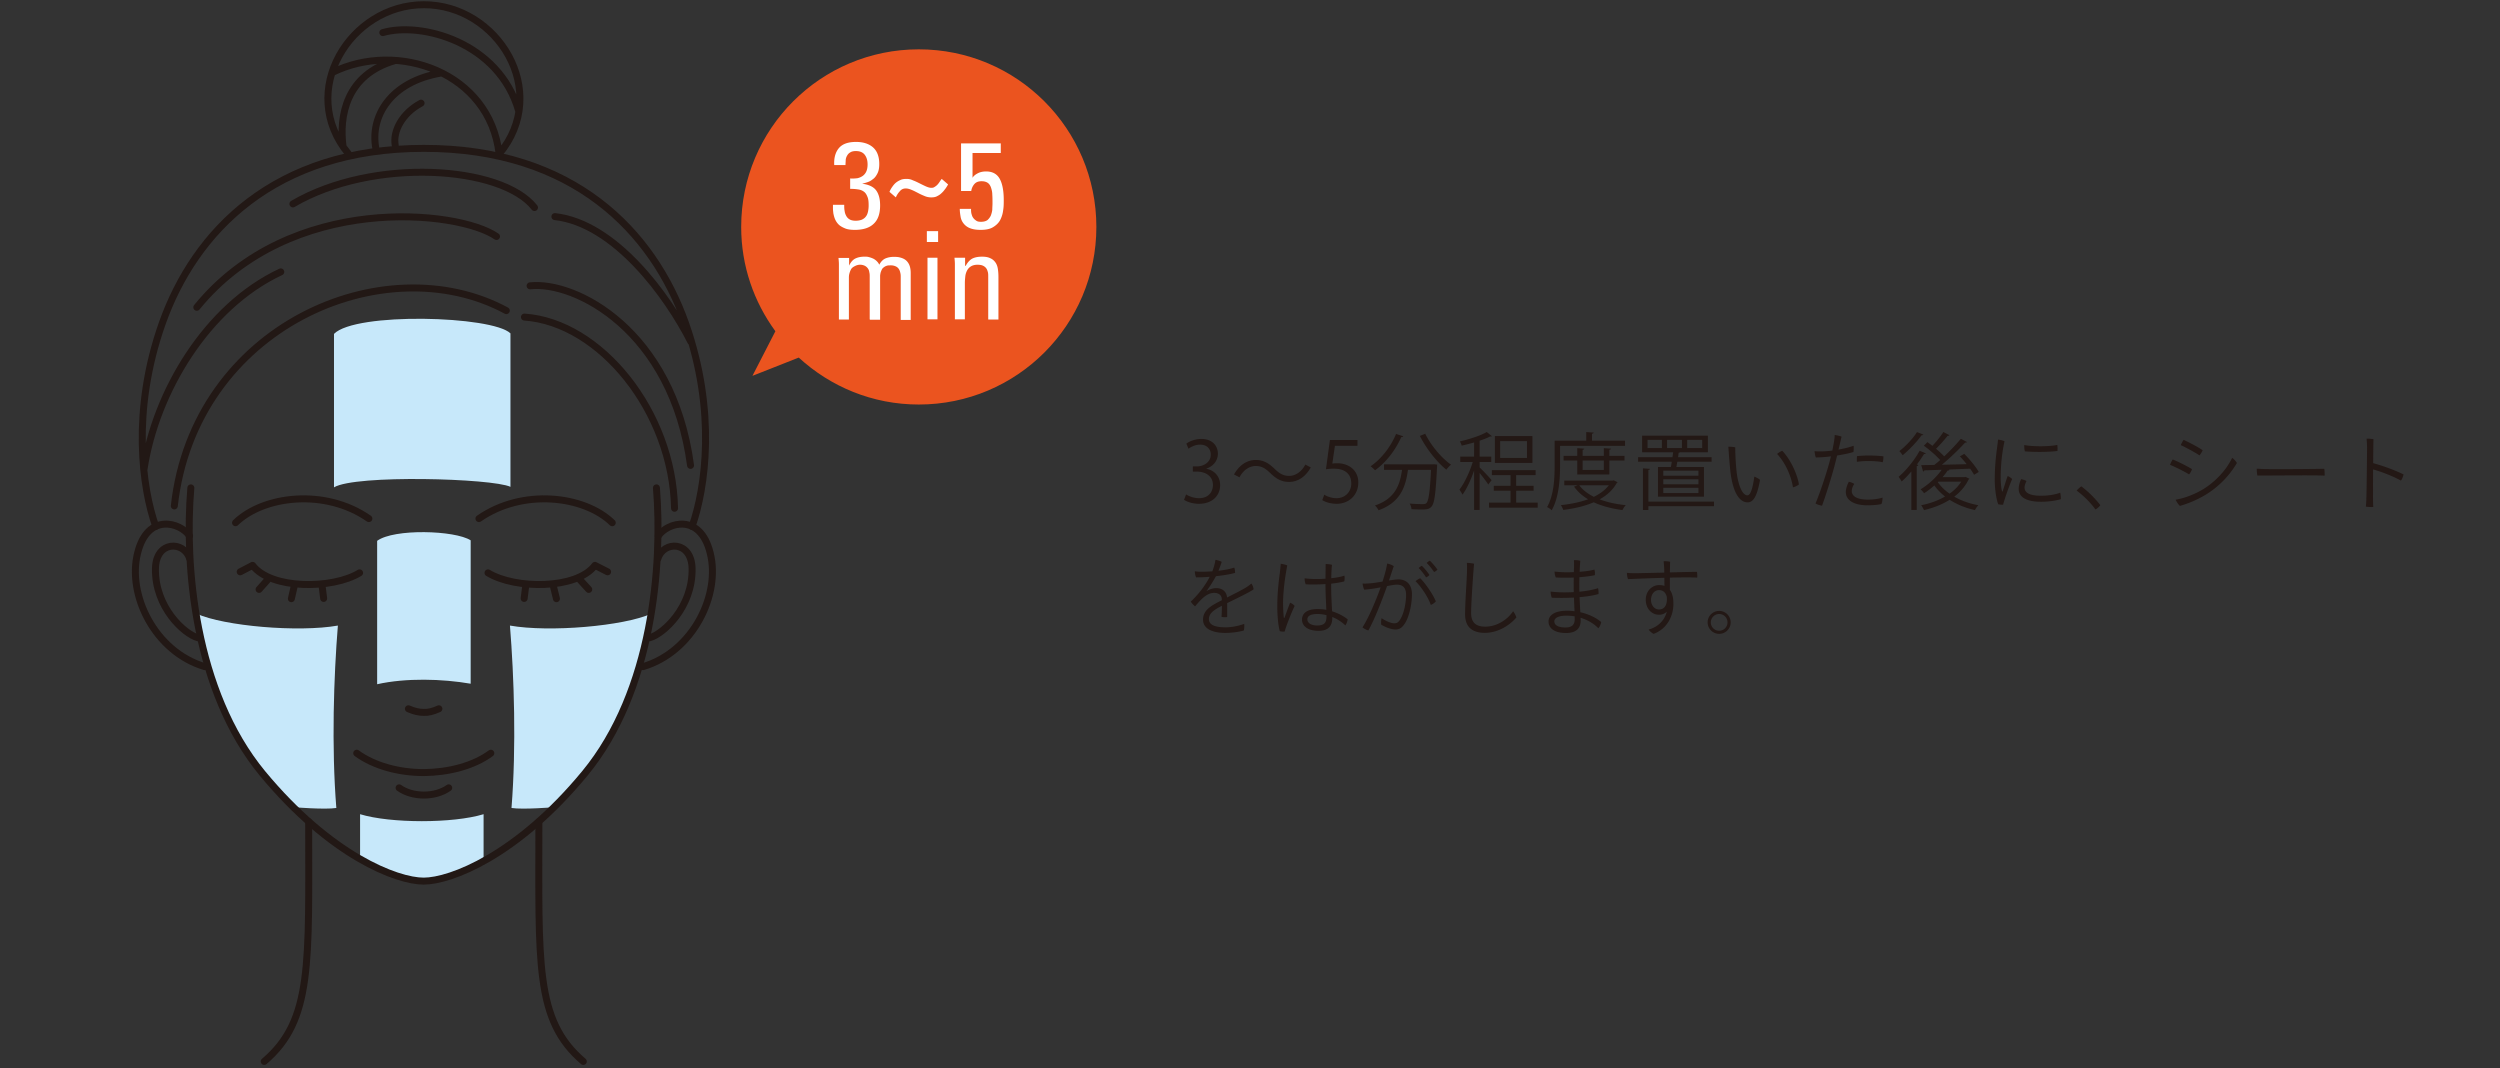<svg width="358" height="153" viewBox="0 0 358 153" fill="none" xmlns="http://www.w3.org/2000/svg"><rect x="0" y="0" width="358" height="153" fill="#333333" stroke="none"/><path d="M172.768 67.104v.036c1.056.18 1.956 1.032 1.956 2.328 0 1.428-1.032 2.676-3.048 2.676-.9 0-1.716-.288-2.124-.576l.3-.768c.324.216 1.044.54 1.836.54 1.512 0 2.004-1.056 2.004-1.884 0-1.32-1.116-1.92-2.292-1.92h-.588v-.744h.588c.864 0 1.98-.54 1.98-1.668 0-.78-.468-1.452-1.548-1.452-.66 0-1.284.324-1.644.588l-.3-.732c.432-.336 1.272-.672 2.136-.672 1.644 0 2.376 1.044 2.376 2.124 0 .924-.588 1.752-1.632 2.124zm14.157-.576l.78.408c-.756 1.356-1.86 2.076-3.12 2.076-1.08 0-1.836-.444-2.676-1.26-.66-.636-1.2-1.02-2.088-1.02-.972 0-1.824.66-2.328 1.62l-.78-.408c.756-1.356 1.86-2.076 3.12-2.076 1.08 0 1.836.444 2.676 1.26.66.636 1.212 1.02 2.088 1.02.972 0 1.824-.66 2.328-1.62zm3.516-3.516h3.948v.828h-3.228l-.372 2.544c.192-.024.384-.048.696-.048 1.596 0 3.024.948 3.024 2.76 0 1.776-1.32 3.048-3.096 3.048-.9 0-1.656-.264-2.064-.528l.288-.78c.336.228.996.504 1.776.504 1.128 0 2.1-.828 2.088-2.124 0-1.236-.792-2.1-2.472-2.1-.48 0-.852.036-1.152.084l.564-4.188zm12.886-.588l.768-.312c.792 1.656 2.364 3.516 3.696 4.428a3.829 3.829 0 00-.672.72c-1.344-1.068-2.892-3.036-3.792-4.836zm-3.408-.288l1.032.348c-.048.084-.132.12-.288.108-.84 1.896-2.232 3.672-3.756 4.752a4.995 4.995 0 00-.636-.576c1.488-1.008 2.868-2.748 3.648-4.632zm-1.728 4.356h6.96l.192-.012.456.048c0 .084-.012.192-.012.288-.192 3.876-.372 5.268-.792 5.724-.336.384-.696.42-1.428.42-.408 0-.924-.012-1.44-.048a1.871 1.871 0 00-.264-.804c.816.072 1.596.084 1.884.084.252 0 .396-.024.516-.156.312-.312.504-1.56.66-4.752h-3.3c-.324 2.304-.996 4.632-4.212 5.784-.108-.204-.324-.516-.516-.684 2.904-.972 3.588-2.988 3.876-5.1h-2.58v-.792zm15.876-4.044h5.376v3.84h-5.376v-3.84zm.756 3.132h3.84v-2.412h-3.84v2.412zm-2.94.576v.78c.396.372 1.476 1.512 1.716 1.824l-.48.624c-.216-.36-.792-1.104-1.236-1.656v5.292h-.792v-5.64c-.456 1.32-1.068 2.664-1.668 3.456-.096-.216-.3-.54-.432-.72.696-.888 1.476-2.532 1.908-3.96h-1.788v-.768h1.98V63.36c-.588.168-1.2.324-1.776.456a2.183 2.183 0 00-.264-.6c1.404-.336 3-.84 3.852-1.356l.732.6c-.036.036-.072.048-.132.048-.036 0-.072 0-.108-.012-.408.216-.924.42-1.512.612v2.28h1.668v.768h-1.668zm5.232 4.116v1.704h3.084v.72h-6.972v-.72h3.084v-1.704h-2.4v-.708h2.4V68.04h-2.676v-.72h6.264v.72h-2.784v1.524h2.496v.708h-2.496zm13.344-4.32v1.992h-4.596v-1.992h-1.956v-.672h1.956v-1.104l1.008.072c-.012.084-.084.144-.24.156v.876h3.036v-1.104l1.032.072c-.012.084-.084.144-.24.156v.876h2.172v.672h-2.172zm-.792 1.344v-1.344h-3.036v1.344h3.036zm1.284 1.524l.144-.036.54.264a.234.234 0 01-.12.12c-.552.996-1.404 1.764-2.448 2.34 1.104.42 2.376.696 3.744.828-.18.18-.372.492-.48.708-1.512-.204-2.916-.564-4.116-1.116-1.296.564-2.808.9-4.356 1.092a2.63 2.63 0 00-.348-.684c1.356-.144 2.712-.408 3.9-.84-.828-.492-1.5-1.092-2.004-1.812l.504-.192h-1.908v-.672h6.948zm-.564.672h-4.236c.492.672 1.212 1.212 2.088 1.656.876-.432 1.62-.972 2.148-1.656zm2.316-6.384v.744h-9.3v2.784c0 1.872-.144 4.596-1.2 6.432a2.585 2.585 0 00-.66-.456c.996-1.74 1.08-4.212 1.08-5.976v-3.528h4.524v-1.236l1.068.072c-.012.084-.072.144-.24.168v.996h4.728zm4.716 8.016v-4.248h1.848c.048-.228.096-.492.132-.756h-4.824v-.648h4.92c.036-.24.072-.48.096-.708h-4.44v-2.376h9.42v2.376h-3.972c-.036.036-.108.06-.216.072-.024.192-.048.408-.084.636h4.8v.648h-4.908c-.048.264-.096.528-.132.756h3.948v4.248h-6.588zm3.432-8.136h-2.124v1.176h2.124v-1.176zm-4.92 1.176h2.052v-1.176h-2.052v1.176zm7.824-1.176h-2.148v1.176h2.148v-1.176zm-5.568 6.36h5.028v-.72h-5.028v.72zm0-1.224h5.028v-.72h-5.028v.72zm0 2.484h5.028v-.756h-5.028v.756zm-2.136 1.224h9.396v.66h-9.396v.54h-.78v-5.964l1.008.072c-.012.084-.072.132-.228.156v4.536zm12.444-7.764c-.024.516.06 2.328.168 3.288.204 2.076.84 3.576 1.56 3.576.492 0 .78-1.14.996-2.676.276.096.648.3.816.468-.432 2.472-1.008 3.216-1.788 3.216-1.02 0-2.088-1.164-2.46-4.476-.156-1.44-.216-2.58-.288-3.492.252-.012.768.024.996.096zm6.72.48c1.308 1.368 2.22 3.588 2.388 4.824-.168.156-.528.336-.852.42-.24-1.572-1.02-3.432-2.268-4.788.192-.168.528-.372.732-.456zm5.484.096h.012c.504 0 1.092-.048 1.68-.12.036-.204.072-.36.096-.492.12-.6.24-1.248.24-1.74.288.036.744.132.984.24-.072.324-.24 1.032-.432 1.848.876-.156 1.68-.36 2.148-.552.048.216.024.684-.012.9-.528.168-1.38.348-2.34.504-.12.504-.252 1.02-.372 1.488-.432 1.608-1.236 4.212-1.788 5.7-.3-.048-.72-.18-.936-.324.588-1.332 1.548-4.272 1.908-5.58.12-.42.216-.804.3-1.164-.732.096-1.488.156-2.16.156-.084-.18-.168-.66-.18-.9.24.024.492.036.852.036zm7.02.588h.012c.504 0 1.428.036 1.98.12 0 .228-.024.612-.108.84-.504-.108-1.188-.168-1.896-.168a11.013 11.013 0 00-1.788.108c-.036-.168-.024-.6.012-.816.6-.06 1.26-.096 1.788-.084zm-.216 6.312c.9 0 1.656-.144 2.076-.288.012.228-.048.708-.156.924-.3.084-1.104.18-2.004.18-1.92 0-3.108-.708-3.096-1.932.012-.54.252-1.104.432-1.44.264.048.588.18.78.312-.18.264-.36.636-.36 1.008-.012.564.444 1.236 2.328 1.236zm13.824-3.216l.144-.036.552.264c-.036.06-.084.084-.12.108-.468.984-1.188 1.8-2.052 2.46 1.008.576 2.196.996 3.456 1.224-.18.168-.384.48-.492.696-1.32-.288-2.568-.792-3.624-1.476-1.104.696-2.388 1.188-3.672 1.476a4.062 4.062 0 00-.408-.696c1.188-.228 2.388-.648 3.42-1.248a7.676 7.676 0 01-1.536-1.584c-.48.432-.972.804-1.464 1.116a3.692 3.692 0 00-.504-.564c1.068-.636 2.244-1.68 3.024-2.796l-2.484.084a.216.216 0 01-.18.168l-.264-.912 1.872-.036c.276-.216.552-.444.84-.696-.576-.636-1.524-1.476-2.34-2.052l.504-.516c.228.156.468.336.72.528.54-.564 1.2-1.38 1.572-1.98l.864.456c-.048.072-.144.096-.264.096-.42.54-1.092 1.308-1.656 1.848a13.5 13.5 0 011.176 1.092 29.96 29.96 0 002.388-2.52l.876.468c-.036.06-.144.096-.276.084-.876.96-2.16 2.208-3.324 3.168 1.116-.024 2.34-.048 3.552-.084a15.07 15.07 0 00-.972-1.116l.624-.36c.792.792 1.68 1.872 2.076 2.592l-.672.408a6.94 6.94 0 00-.564-.876c-1.02.036-2.076.084-3.072.12l.12.048c-.036.072-.132.108-.264.096a8.73 8.73 0 01-.732.948h3.156zm-.48.648h-3.276l-.072.072c.42.612.996 1.164 1.68 1.644.684-.48 1.26-1.056 1.668-1.716zm-7.14 4.044v-5.508c-.456.54-.936 1.032-1.38 1.44a9.23 9.23 0 00-.444-.672c1.032-.876 2.244-2.34 3.012-3.732l.888.372c-.036.072-.132.108-.264.096-.3.492-.648 1.008-1.02 1.5l.216.072c-.036.072-.096.132-.24.156v6.276h-.768zm.804-11.148l.912.36c-.036.072-.132.108-.252.096-.624.888-1.752 2.076-2.712 2.868a4.481 4.481 0 00-.468-.6c.912-.708 1.968-1.824 2.52-2.724zm11.604 1.08c.312.024.696.12.936.24-.36 1.596-.54 3.372-.552 5.076 0 .816.06 1.596.192 2.064.024.072.06.096.096.012.156-.468.444-1.428.708-2.172.228.084.504.264.648.432-.324.684-1.128 2.964-1.296 3.672a2.45 2.45 0 01-.708-.072c-.276-.768-.468-2.028-.492-3.384a31.838 31.838 0 01.312-4.524c.048-.396.132-.996.156-1.344zm3.768.78c1.248.252 3.816.216 4.716-.024.048.216.048.636.036.864-1.104.18-3.6.18-4.668.06-.072-.216-.108-.612-.084-.9zm-.456 4.884c.288.048.588.168.768.264-.132.264-.276.624-.276.96 0 .564.468 1.152 2.34 1.152 1.14 0 2.172-.192 2.76-.444.072.228.108.684.096.936-.42.132-1.548.372-2.844.372-2.1 0-3.192-.672-3.192-1.836 0-.516.168-1.032.348-1.404zm11.34 3.732c-.132.204-.468.492-.696.612-.672-.948-1.728-2.004-2.688-2.7.168-.216.456-.48.66-.612.936.684 1.98 1.716 2.724 2.7zm11.94-9.36c.732.348 2.148 1.068 2.712 1.488-.084.216-.3.588-.456.732-.624-.42-1.98-1.152-2.676-1.464.072-.204.288-.6.42-.756zm-1.164 8.568c1.224-.192 2.652-.744 3.768-1.392 1.656-.96 3.384-2.628 4.332-4.596.252.144.564.516.684.732a13.147 13.147 0 01-4.56 4.596 15.246 15.246 0 01-3.6 1.548c-.228-.18-.492-.612-.624-.888zm-.408-5.76c.708.276 2.22 1.032 2.76 1.392-.06.216-.264.588-.42.744-.6-.372-1.956-1.056-2.724-1.368.072-.216.264-.6.384-.768zm12.036 1.32c.252.012.948.06 1.656.06 2.676.024 7.176-.024 8.004-.048.048.228.072.744.06.984-1.56-.084-8.268 0-9.636-.012a4.42 4.42 0 01-.084-.984zm20.64 1.704c-1.164-.636-2.748-1.26-3.984-1.596-.012 1.896-.012 3.756-.012 4.08 0 .348.012.924.036 1.296-.252.024-.804 0-1.056-.048.036-.348.06-.804.072-1.272.036-.756.096-6.744.096-7.284-.012-.324-.024-.768-.072-1.176.276-.012.768.024.996.072-.024.312-.036 1.788-.048 3.432 1.608.444 3.18 1.044 4.344 1.608-.036.276-.216.708-.372.888zM172.78 84.636h.012c.516-.3.984-.42 1.392-.42.792 0 1.452.456 1.536 1.344 1.008-.516 1.992-.996 2.736-1.452.252-.156.504-.348.744-.54.156.18.3.576.312.828-.384.312-2.592 1.392-3.78 1.968 0 .6.012 1.416 0 1.992-.204.048-.576.036-.816-.024.036-.276.06-.96.06-1.584-1.044.54-1.86 1.044-1.86 1.908 0 .972 1.212 1.176 2.376 1.176 1.092 0 2.076-.276 2.676-.492.048.288.012.696-.06.948-.432.144-1.584.348-2.652.348-1.332 0-3.18-.348-3.18-1.908 0-1.416 1.272-2.052 2.688-2.772v-.168c-.024-.516-.408-.888-1.092-.888-1.032 0-1.848.876-2.736 1.932-.216-.168-.492-.456-.612-.684 1.44-1.368 2.244-2.652 2.712-3.552-.66.06-1.32.084-1.956.084-.108-.216-.18-.6-.18-.876.324.06.696.072.9.072.42 0 .996-.024 1.608-.06.216-.564.384-1.2.444-1.644.24.024.696.168.9.288-.072.228-.276.804-.468 1.272.828-.096 1.656-.24 2.256-.456.096.204.132.552.12.768-.768.204-1.728.36-2.736.468a20.37 20.37 0 01-1.344 2.124zm11.964 1.668c.24.108.48.264.648.468-.396.804-1.236 2.904-1.428 3.672-.192.012-.48 0-.696-.06-.204-.672-.36-2.124-.36-3.588 0-1.848.216-3.684.36-4.716.048-.396.108-.996.132-1.344.288.036.732.12.936.24-.312 1.608-.564 3.456-.6 5.184 0 .948.048 1.8.108 2.244 0 .108.06.12.108.024.156-.42.492-1.368.792-2.124zm5.88-2.724v.252c0 1.56.084 2.664.132 3.708.972.3 1.74.756 2.232 1.152-.036.252-.168.672-.336.864a5.583 5.583 0 00-1.872-1.2v.168c0 .804-.3 1.812-1.956 1.812-1.62 0-2.376-.744-2.376-1.596 0-.78.528-1.524 2.244-1.524.432 0 .84.036 1.236.108-.036-1.02-.12-2.424-.12-3.504v-.18c-1.08.072-2.136.072-2.832.036a2.46 2.46 0 01-.156-.864c.864.12 1.968.132 2.988.06.012-.912.024-1.752.024-2.112.276.012.696.06.912.12-.072.6-.096 1.26-.108 1.92.816-.084 1.5-.228 1.884-.372.048.228.036.636-.024.828-.528.144-1.188.252-1.872.324zm-.672 4.668v-.156a5.336 5.336 0 00-1.296-.168c-.948 0-1.44.276-1.44.768 0 .54.576.876 1.392.876 1.116 0 1.344-.468 1.344-1.32zm14.796-7.956c.324.288.84.888 1.092 1.284a1.362 1.362 0 01-.48.336 8.576 8.576 0 00-1.056-1.296 1.62 1.62 0 01.444-.324zM199 82.836l-.096.288c.54-.084 1.044-.156 1.356-.156.972 0 1.932.552 1.932 2.148 0 1.368-.396 3.432-1.2 4.416-.36.468-.72.612-1.152.612-.564 0-1.38-.288-2.04-.684-.06-.264-.024-.72.048-.936.6.42 1.368.732 1.8.732.36 0 .588-.096.888-.6.504-.804.816-2.328.816-3.468 0-1.08-.528-1.464-1.308-1.464-.324 0-.816.084-1.416.204-.66 1.86-1.776 4.752-2.676 6.348-.252-.048-.648-.264-.84-.444 1.044-1.644 2.088-4.296 2.592-5.724a21.12 21.12 0 01-2.34.336c-.12-.216-.216-.612-.24-.888.36.036.78 0 1.32-.048.408-.036.96-.132 1.536-.228.24-.768.528-1.704.66-2.58.336.06.732.216.948.384-.156.432-.36 1.056-.588 1.752zm5.22-.156c-.288-.444-.696-.984-1.068-1.332.12-.12.324-.276.456-.324.324.3.852.924 1.092 1.32-.096.108-.3.264-.48.336zm-.852.12c.816.792 1.872 2.4 2.244 3.312-.132.18-.456.42-.72.516-.384-1.14-1.44-2.676-2.184-3.396.168-.168.456-.336.66-.432zm6.684-2.196c.276 0 .816.06 1.032.12-.048.528-.42 5.376-.42 7.08 0 1.392.756 1.932 2.016 1.932 1.584 0 3.108-.9 3.996-2.208.18.192.408.66.468.888-.816.996-2.52 2.208-4.524 2.208-1.692 0-2.82-.756-2.82-2.64 0-1.632.228-4.752.264-5.88.024-.732.024-1.116-.012-1.5zm16.248 7.068c1.284.288 2.34.84 2.988 1.404-.036.288-.204.696-.408.888-.636-.66-1.512-1.188-2.544-1.5a5.8 5.8 0 01.012.432c0 .84-.408 1.752-2.088 1.752-1.632 0-2.508-.66-2.508-1.656 0-.876.864-1.536 2.64-1.536.372 0 .732.024 1.08.072-.024-.612-.06-1.308-.084-1.956-1.092.06-2.22.06-3.168.024-.108-.24-.168-.588-.168-.888.528.072 1.296.12 1.92.12.444 0 .912-.012 1.392-.036-.012-.3-.012-.576-.012-.78 0-.408 0-.876.012-1.308-.972.036-1.896.024-2.568-.012-.12-.216-.18-.6-.18-.852.312.048 1.032.108 1.668.108.276 0 .66 0 1.092-.024.012-.264.012-.504.024-.66.012-.516 0-.768-.012-1.056.276-.012.684.024.912.096a29 29 0 00-.096 1.572c.744-.048 1.524-.144 2.112-.312.084.216.096.564.06.804-.624.132-1.404.228-2.208.288 0 .372-.012.792-.012 1.224 0 .264 0 .552.012.852.984-.096 1.944-.264 2.664-.504.084.24.096.6.072.84-.756.216-1.704.36-2.712.444.036.768.072 1.524.108 2.16zm-.804 1.008v-.42a7.995 7.995 0 00-1.212-.096c-1.164 0-1.704.36-1.704.816 0 .444.384.876 1.596.876.744 0 1.32-.252 1.32-1.176zm12.828-6.684l-.012-.516a10.333 10.333 0 00-.084-1.104c.264-.024.696 0 .936.072-.012.24-.024.828-.036 1.524 1.716-.048 3.336-.084 3.876-.084.048.228.06.624.036.828-.756-.048-2.268-.036-3.912 0v1.764c.18.228.3.516.384.852.084.336.12.72.12 1.14 0 1.74-.888 3.564-2.82 4.296-.228-.084-.612-.408-.72-.624 1.14-.288 2.232-1.14 2.592-2.544a1.58 1.58 0 01-1.116.432c-1.032 0-1.896-.864-1.896-2.148 0-1.212.864-2.1 1.92-2.1.288 0 .528.036.756.12l-.012-1.164c-2.172.06-4.38.156-5.208.192a2.937 2.937 0 01-.156-.9c.384.048 1.128.06 1.596.048.66-.012 2.172-.048 3.756-.084zm-.756 5.28c.828 0 1.224-.696 1.116-1.824-.192-.672-.576-.948-1.128-.948-.612 0-1.128.552-1.128 1.416 0 .756.492 1.356 1.14 1.356zm6.965 1.848v-.012c0-.9.744-1.632 1.656-1.632.9 0 1.644.732 1.644 1.644 0 .912-.744 1.644-1.644 1.644a1.65 1.65 0 01-1.656-1.644zm.456 0v.012a1.193 1.193 0 102.388-.012c0-.66-.528-1.2-1.188-1.2-.66 0-1.2.54-1.2 1.2z" fill="#231815"/><path d="M106.138 32.497c0 5.597 1.825 10.738 4.897 14.936l-3.285 6.388 6.632-2.616c4.532 4.167 10.555 6.723 17.187 6.723C145.623 57.928 157 46.55 157 32.497S145.623 7.065 131.569 7.065s-25.431 11.378-25.431 25.432z" fill="#EB541F"/><path d="M121.743 25.556c.365.03.7 0 1.004-.03.304-.06.578-.183.791-.335.213-.152.396-.365.517-.639.122-.273.183-.608.183-1.003 0-.548-.122-1.004-.396-1.37-.273-.364-.699-.547-1.277-.547-.335 0-.609.061-.791.183a1.103 1.103 0 00-.457.456 1.45 1.45 0 00-.212.639c0 .243-.031.487-.031.73h-1.612c-.061-1.034.182-1.856.669-2.434.517-.608 1.339-.882 2.464-.882 1.034 0 1.856.274 2.434.791.578.517.882 1.308.882 2.373 0 .578-.091 1.034-.274 1.369-.182.365-.395.639-.669.821a2.237 2.237 0 01-.791.426 4.588 4.588 0 01-.669.182v.03c.943.123 1.612.457 1.977.974.365.518.548 1.217.548 2.13 0 1.186-.305 2.068-.943 2.646-.609.578-1.521.852-2.677.852-.548 0-1.035-.06-1.4-.213-.365-.152-.699-.335-.912-.547a2.393 2.393 0 01-.517-.761c-.122-.274-.183-.548-.244-.821-.03-.274-.061-.517-.061-.73v-.518h1.613c0 .305 0 .609.06.883.031.273.122.517.244.73.121.213.274.365.487.486.213.122.517.183.851.183.335 0 .639-.06.882-.152.244-.122.426-.243.578-.456.152-.183.244-.426.305-.7a4.12 4.12 0 00.091-.882c0-.487-.031-.882-.152-1.187-.122-.304-.244-.547-.457-.73a1.706 1.706 0 00-.821-.365 6.845 6.845 0 00-1.217-.091v-1.49zm13.568 1.554a3.193 3.193 0 01-.517.578c-.183.182-.396.304-.639.426-.244.121-.517.152-.791.152-.335 0-.67-.061-1.004-.213a8.416 8.416 0 01-.913-.426c-.304-.152-.578-.304-.882-.426-.274-.122-.578-.213-.852-.213-.365 0-.638.122-.882.426a2.887 2.887 0 00-.547.852l-.913-.791a3.63 3.63 0 01.365-.67c.152-.212.304-.425.517-.608.213-.182.426-.304.7-.426.243-.121.547-.152.882-.152.304 0 .608.061.913.213.334.122.638.274.943.426.304.152.608.304.882.426.274.121.547.213.791.213.182 0 .334-.03.456-.122.152-.091.274-.182.396-.304a2.69 2.69 0 00.334-.426c.091-.152.213-.304.304-.426l.913.791a5.046 5.046 0 01-.426.67m7.97-6.573v1.399h-4.045v3.56c.152-.275.425-.488.791-.67.365-.183.76-.244 1.155-.244.883 0 1.521.335 1.917 1.004.395.67.608 1.704.608 3.103 0 .487 0 .974-.091 1.49a4.008 4.008 0 01-.426 1.37c-.213.395-.547.73-1.004 1.004-.425.273-1.034.395-1.794.395-.639 0-1.156-.091-1.521-.243a2.104 2.104 0 01-.913-.67 2.06 2.06 0 01-.426-.943c-.061-.365-.122-.73-.122-1.156h1.613c0 .244 0 .457.06.7.061.213.122.426.244.578.122.183.274.304.456.426.183.122.396.152.669.152.396 0 .7-.091.913-.243a1.99 1.99 0 00.487-.64c.091-.242.182-.547.213-.85 0-.305.03-.61.03-.913 0-.426 0-.852-.03-1.248 0-.395-.092-.73-.183-1.004-.091-.273-.243-.517-.456-.669-.213-.152-.517-.243-.882-.243-.457 0-.791.122-1.035.395a1.915 1.915 0 00-.456 1.004h-1.46v-6.814h5.658l.03-.03zm-18.769 25.22v-6.114c0-.213 0-.426-.061-.64a1.087 1.087 0 00-.213-.547 1.229 1.229 0 00-.426-.365 1.583 1.583 0 00-.699-.152c-.213 0-.457.061-.7.183-.243.121-.426.243-.548.426a2.819 2.819 0 00-.273.7c-.061.242-.061.455-.061.608v5.931h-1.43v-7.909c0-.304-.03-.608-.061-.912h1.521v1.095c.244-.487.517-.822.882-1.004.365-.183.822-.274 1.339-.274.213 0 .395 0 .608.061a3.6 3.6 0 01.609.213 2 2 0 01.517.365c.152.152.274.304.365.517.243-.456.547-.76.912-.912a3.05 3.05 0 011.187-.213c.243 0 .487 0 .76.06.274.061.548.152.791.305.244.152.457.395.609.7.152.304.243.73.243 1.247v6.722h-1.43v-6.114c0-.213 0-.426-.061-.639a1.47 1.47 0 00-.212-.547 1.02 1.02 0 00-.426-.365 1.588 1.588 0 00-.7-.153c-.274 0-.456 0-.608.061-.122.03-.305.122-.487.274-.122.091-.183.213-.243.335-.061.152-.122.273-.153.425-.03.153-.06.305-.06.426v6.267h-1.43l-.061-.06zm8.275 0v-8.822h1.43v8.822h-1.43zm1.521-12.625v1.552h-1.612v-1.552h1.612zm7.177 12.628v-6.115c0-.243.001-.456-.06-.67-.061-.212-.122-.395-.244-.547a1.206 1.206 0 00-.487-.365c-.213-.091-.456-.122-.76-.122-.396 0-.7.092-.943.244a1.508 1.508 0 00-.548.608 2.357 2.357 0 00-.243.822c-.03.304-.061.608-.061.912v5.232h-1.43V37.82c0-.304-.03-.608-.06-.912h1.521v1.155h.091c.274-.517.608-.851.943-1.034.365-.182.821-.274 1.399-.274.457 0 .852.061 1.156.213.304.122.548.335.73.578.183.244.304.548.365.913s.092.76.092 1.186v6.115h-1.43l-.031-.03z" fill="#fff"/><path d="M67.4 97.908c-4.07-.703-9.25-.85-13.393.074V77.448c2.405-1.776 11.136-1.517 13.393-.074v20.534zm-6.994 19.684c3.33 0 6.66-.333 8.843-.999v6.401c-2.368 1.443-6.327 3.108-8.843 3.182-2.516-.074-6.475-1.739-8.843-3.182v-6.401c2.183.666 5.513.999 8.843.999zm18.945-2s-4.476.37-6.104.111c.703-8.843.37-18.796-.223-26.121 5.661.999 16.317.074 20.239-1.702-1.443 7.88-4.18 18.647-13.912 27.712zm-37.294 0s4.477.37 6.105.111c-.703-8.843-.37-18.796.222-26.121-5.661.999-16.317.074-20.239-1.702 1.444 7.88 4.181 18.647 13.912 27.712zm31.041-45.877c-2.59-1.22-22.236-1.776-25.27.074V47.812c3.07-3.145 22.68-2.59 25.27-.074v21.977z" fill="#C7E8FA"/><path d="M37.838 152c6.956-5.92 6.364-13.986 6.364-34.335M83.532 152c-6.956-5.92-6.363-13.986-6.363-34.335" stroke="#221815" stroke-linecap="round" stroke-linejoin="round"/><path d="M94.002 69.863c.888 11.063-.518 29.082-10.249 40.884-9.73 11.803-19.24 15.429-23.087 15.429-3.848 0-13.32-3.626-23.087-15.429-9.731-11.802-11.174-29.821-10.25-40.884" stroke="#221815" stroke-linecap="round" stroke-linejoin="round"/><path d="M27.145 76.743c-1.295-1.924-5.994-3.367-7.437 2.442-1.517 5.92 2.405 14.134 9.62 16.28" stroke="#221815" stroke-linecap="round" stroke-linejoin="round"/><path d="M27.145 79.966c-.814-2.553-4.81-2.553-4.884 1.443-.111 5.55 4.144 9.397 6.068 9.915m65.933-14.581c1.295-1.924 5.994-3.367 7.437 2.442 1.517 5.92-2.405 14.134-9.62 16.28" stroke="#221815" stroke-linecap="round" stroke-linejoin="round"/><path d="M94.223 79.966c.814-2.553 4.81-2.553 4.884 1.443.111 5.55-4.144 9.397-6.068 9.915M36.174 80.961c2.627 3.478 11.433 3.441 15.318 1.073m-5.403 1.591l.259 2.072m-4.143-2.074l-.481 2.11m-3.146-2.993l-1.48 1.664m-.925-3.444l-1.776.925m50.801-.924c-2.627 3.478-11.433 3.441-15.318 1.073m5.438 1.591l-.26 2.072m4.107-2.074l.518 2.11m3.108-2.993l1.517 1.664m.889-3.444l1.813.925m-53.28-7.028c3.996-3.885 12.84-4.957 19.092-.592m34.853.592c-3.996-3.885-12.838-4.957-19.091-.592m1.703 33.595c-2.442 1.813-6.031 2.738-9.583 2.775-3.589 0-7.141-.962-9.62-2.775m13.171 4.959c-.925.666-2.22 1.036-3.551 1.036-1.333 0-2.627-.37-3.553-1.036m5.699-11.322c-.815.37-1.518.555-2.184.518-.666 0-1.332-.148-2.183-.518M49.9 22.023C42.5 13.107 50.122.675 60.704.675s18.203 12.432 10.803 21.348m2.776-6.107C71.47 6.037 60.334 3.077 54.82 4.668m16.65 17.355C70.14 10.406 56.968 5.707 47.532 10.406m15.725.036c-7.4 1.221-10.286 6.29-9.435 10.804m6.474-6.474c-2.663 1.406-4.07 3.996-3.7 6.03m.001-12.137c-7.104 2.035-8.029 8.03-7.474 12.284" stroke="#221815" stroke-linecap="round" stroke-linejoin="round"/><path d="M99.108 75.375c1.924-5.476 3.515-16.465-.925-29.044-4.662-13.172-16.058-25.086-37.48-25.086-21.423 0-32.819 11.914-37.48 25.086-4.44 12.58-2.85 23.568-.925 29.044m17.907-36.441c-10.618 4.958-17.907 17.278-19.572 28.193m54.464-21.721c10.84.74 21.237 13.541 21.496 27.38M72.506 44.48c-17.464-9.435-44.696 2.257-47.544 27.97M75.91 40.93c6.475-.703 20.387 6.364 22.977 25.714M79.46 31.016c8.622.962 16.17 11.396 19.462 17.908M41.945 29.2c11.507-6.733 29.896-5.475 34.594.519M71.1 33.864C65.663 30.09 41.613 27.5 28.183 44.002" stroke="#221815" stroke-linecap="round" stroke-linejoin="round"/></svg>